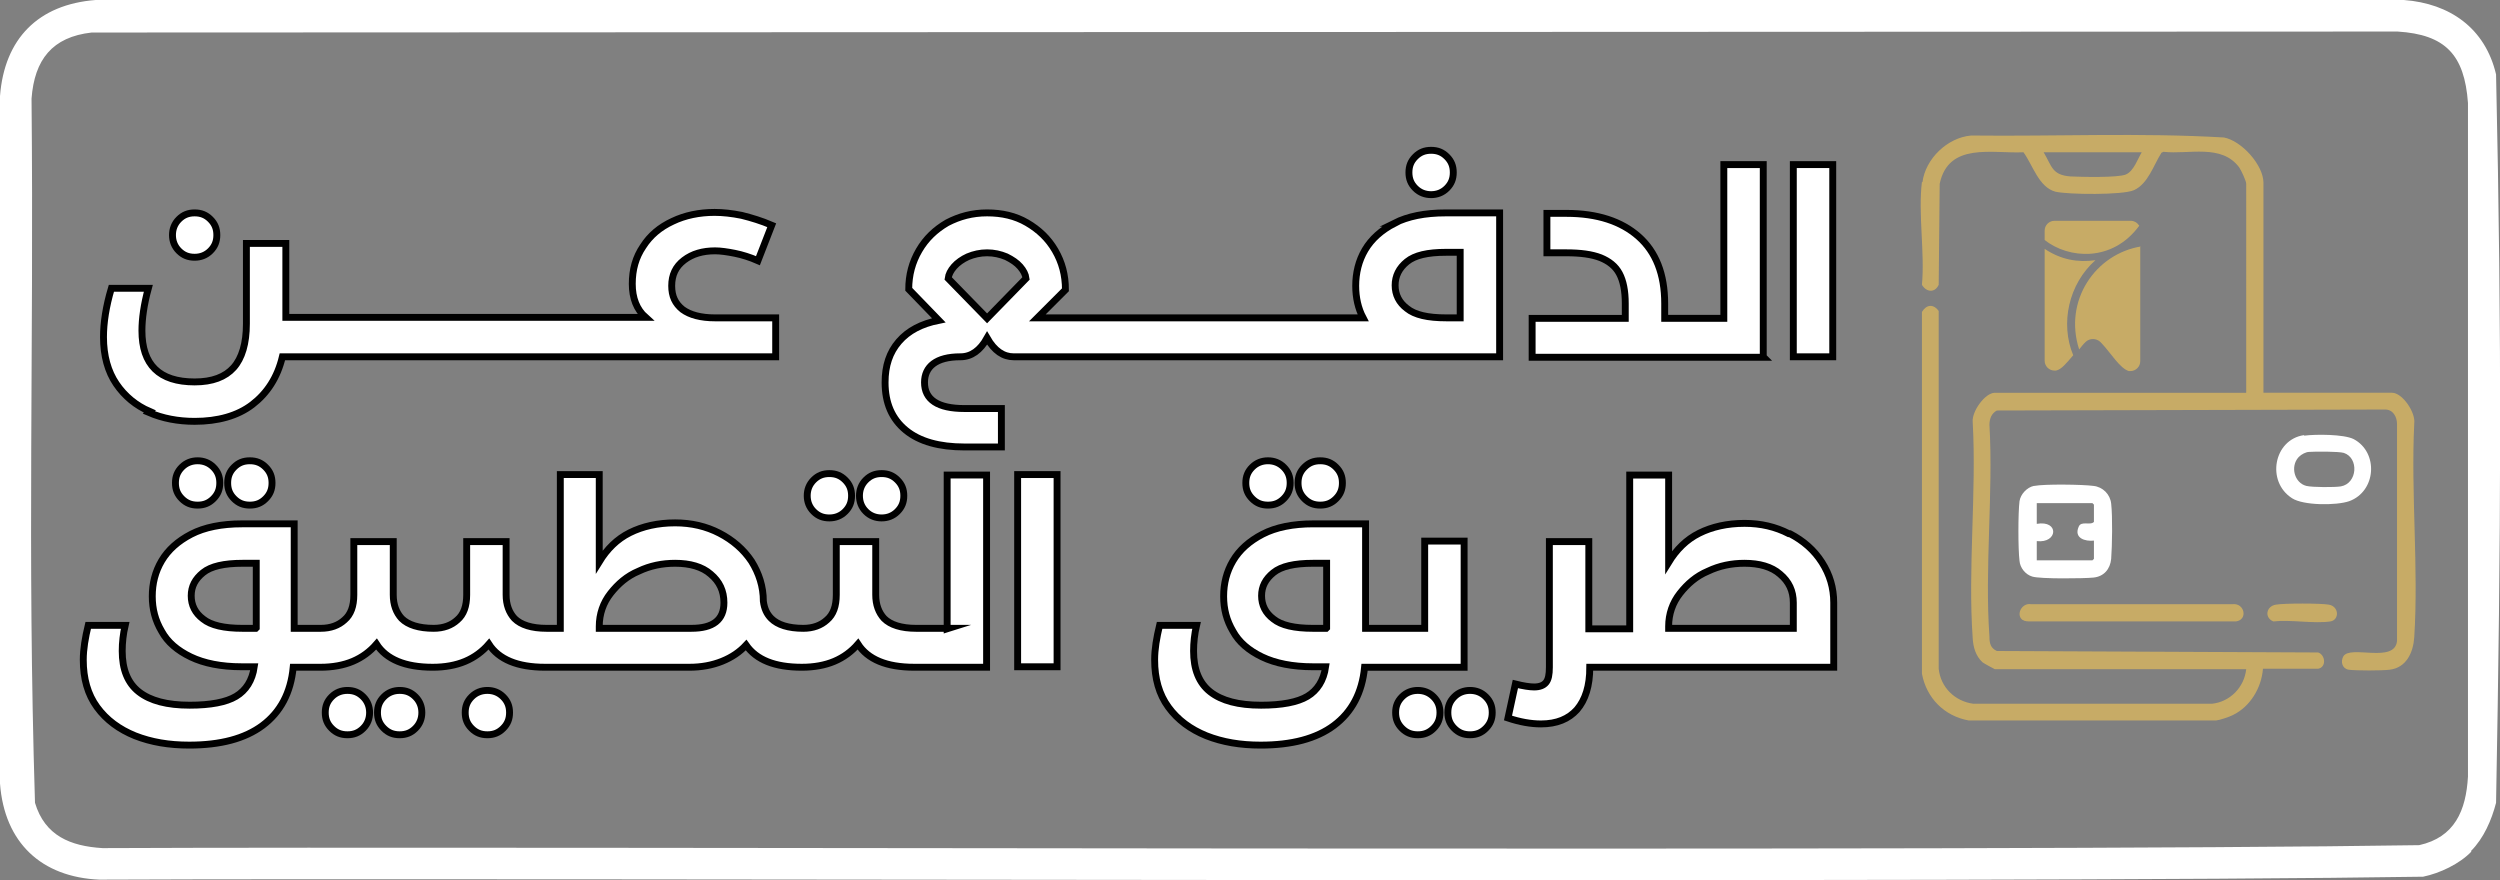 <?xml version="1.0" encoding="UTF-8"?>
<svg id="Layer_1" data-name="Layer 1" xmlns="http://www.w3.org/2000/svg" viewBox="0 0 50.73 17.86">
  <rect x="0" y="0" width="50.73" height="17.86" fill="#808080" stroke="none"/>
  <defs>
    <style>
      .cls-1 {
        fill-rule: evenodd;
      }

      .cls-1, .cls-2 {
        fill: #c7ab66;
      }

      .cls-3, .cls-4 {
        fill: #fff;
      }

      .cls-4 {
        stroke: #000;
        stroke-miterlimit: 10;
        stroke-width: .14px;
      }
    </style>
  </defs>
  <path class="cls-3" d="M50.15,17.28c-.24.25-.64.44-.98.51-8.76.14-38.38.02-47.15.06C.84,17.8.09,17.1,0,15.9V1.95C.09.78.78.09,1.94,0h46.84c.93.07,1.65.57,1.87,1.51.12,5.4.1,9.38,0,14.78-.09.35-.25.72-.51.98ZM1.86.66c-.8.09-1.16.55-1.22,1.34.05,5.24-.09,9.06.07,14.29.2.67.72.88,1.37.92,8.73-.04,38.29.08,47.01-.06.72-.16.95-.7.99-1.39V2.09c-.07-.98-.46-1.39-1.43-1.45l-46.78.02Z"/>
  <g>
    <g>
      <path class="cls-4" d="M3.02,8.37c.28.12.59.18.93.18.47,0,.87-.11,1.17-.34.3-.23.51-.55.61-.97h10.01v-.79h-1.23c-.29,0-.51-.06-.66-.17-.15-.12-.22-.27-.22-.48,0-.22.08-.39.25-.52.17-.13.38-.19.63-.19.11,0,.25.02.4.05.15.03.31.08.47.15l.28-.72c-.21-.09-.41-.15-.61-.2-.2-.04-.38-.06-.55-.06-.31,0-.6.06-.85.18-.26.12-.46.29-.6.51-.15.22-.22.47-.22.76s.09.52.27.68h-7.3v-1.5h-.8v1.63c0,.4-.09.7-.26.89-.17.19-.43.29-.79.29-.72,0-1.07-.35-1.07-1.04,0-.24.04-.53.13-.86h-.75c-.11.37-.16.7-.16.99,0,.38.09.7.26.95.17.25.4.44.68.56Z"/>
      <path class="cls-4" d="M3.95,5.22c.12,0,.23-.04.32-.13s.13-.19.13-.32-.04-.23-.13-.32c-.09-.09-.19-.13-.32-.13s-.23.04-.32.13-.13.2-.13.32.04.23.13.32c.09.09.19.13.32.13Z"/>
      <path class="cls-4" d="M29.04,3.95c.12,0,.23-.04.32-.13.09-.09.13-.19.13-.32s-.04-.23-.13-.32-.19-.13-.32-.13-.23.04-.32.13-.13.19-.13.32.04.23.13.32c.09.09.2.13.32.13Z"/>
      <path class="cls-4" d="M28.3,4.53c-.27.14-.47.32-.6.54-.13.22-.19.47-.19.73,0,.24.05.46.15.65h-6.61l.57-.57h0c0-.3-.07-.56-.21-.8-.14-.24-.33-.42-.57-.56-.24-.14-.51-.2-.81-.2s-.56.07-.81.2c-.24.14-.43.32-.57.56-.14.24-.21.5-.21.79h0s.61.63.61.63c-.35.07-.62.21-.81.43s-.28.49-.28.83c0,.42.14.74.42.97.28.23.68.34,1.19.34h.75v-.78h-.75c-.54,0-.81-.18-.81-.53,0-.16.06-.29.18-.38s.3-.14.55-.14c.22,0,.4-.13.54-.38.15.26.33.38.54.38h9.86v-2.92h-1.09c-.43,0-.77.07-1.05.21ZM20.03,6.46l-.79-.81c.01-.08.05-.16.12-.24.07-.08.17-.15.28-.2.12-.05.25-.08.39-.08s.27.03.39.08c.12.06.21.12.28.2.07.08.11.16.12.24l-.79.81ZM29.63,6.45h-.28c-.38,0-.64-.06-.8-.19-.16-.12-.24-.28-.24-.47s.08-.35.24-.48c.16-.13.42-.19.79-.19h.29v1.33Z"/>
      <path class="cls-4" d="M35.78,7.24v-3.9h-.8v3.12h-1.2v-.3c0-.6-.18-1.05-.53-1.36-.35-.31-.84-.47-1.46-.47h-.4v.8h.39c.29,0,.52.03.7.1.17.07.3.17.38.32.08.15.12.35.12.61v.3h-1.89v.79h4.7Z"/>
      <rect class="cls-4" x="36.39" y="3.34" width=".8" height="3.9"/>
      <path class="cls-4" d="M3.69,9.48c-.09.09-.13.19-.13.32s.04.23.13.32c.09.09.19.13.32.13s.23-.04.32-.13c.09-.09.13-.19.13-.32s-.04-.23-.13-.32-.2-.13-.32-.13-.23.04-.32.13Z"/>
      <path class="cls-4" d="M4.75,9.48c-.09.09-.13.19-.13.32s.04.23.13.32c.09.09.19.13.32.13s.23-.04.32-.13c.09-.09.13-.19.13-.32s-.04-.23-.13-.32-.19-.13-.32-.13-.23.04-.32.13Z"/>
      <path class="cls-4" d="M8.11,14.01c-.12,0-.23.04-.32.13-.09.09-.13.19-.13.32s.04.23.13.32c.09.09.19.13.32.13s.23-.04.32-.13.13-.2.13-.32-.04-.23-.13-.32-.19-.13-.32-.13Z"/>
      <path class="cls-4" d="M7.05,14.01c-.12,0-.23.04-.32.13-.09.09-.13.19-.13.32s.04.23.13.32c.09.09.19.13.32.13s.23-.04.32-.13.13-.2.13-.32-.04-.23-.13-.32-.19-.13-.32-.13Z"/>
      <path class="cls-4" d="M9.89,14.01c-.12,0-.23.04-.32.13s-.13.19-.13.32.04.23.13.32.19.13.32.13.23-.04.32-.13.13-.19.13-.32-.04-.23-.13-.32-.2-.13-.32-.13Z"/>
      <path class="cls-4" d="M17.89,10.51c.12,0,.23-.04.32-.13s.13-.19.13-.32-.04-.23-.13-.32c-.09-.09-.19-.13-.32-.13s-.23.04-.32.13c-.09.09-.13.2-.13.32s.04.23.13.32.2.13.32.13Z"/>
      <path class="cls-4" d="M16.83,10.51c.12,0,.23-.04.32-.13s.13-.19.13-.32-.04-.23-.13-.32c-.09-.09-.19-.13-.32-.13s-.23.04-.32.13c-.09.09-.13.2-.13.32s.04.23.13.32.19.13.32.13Z"/>
      <path class="cls-4" d="M19.25,12.75h-.66c-.3,0-.52-.07-.65-.2-.11-.12-.17-.28-.17-.48v-1.08h-.8v1.08c0,.23-.06.4-.19.51-.12.11-.28.17-.48.17-.3,0-.52-.07-.65-.2-.09-.09-.14-.2-.16-.35,0-.3-.09-.57-.24-.81-.16-.24-.38-.43-.65-.57s-.57-.21-.9-.21c-.35,0-.66.07-.92.2-.26.13-.46.33-.62.59v-1.77s-.79,0-.79,0v3.12h-.28c-.3,0-.52-.07-.65-.2-.11-.12-.17-.28-.17-.48v-1.08h-.8v1.08c0,.23-.06.4-.19.51-.12.11-.28.17-.48.17-.3,0-.52-.07-.65-.2-.11-.12-.17-.28-.17-.48v-1.08h-.8v1.08c0,.23-.06.4-.19.51-.12.11-.28.17-.48.17h-.54v-2.12h-1.06c-.41,0-.76.07-1.03.21-.27.14-.47.32-.6.54s-.19.46-.19.72.06.49.19.71c.12.22.32.39.59.52s.62.2,1.03.2h.26c-.04.28-.17.48-.37.6-.2.12-.52.18-.94.18-.46,0-.8-.09-1.03-.27s-.34-.46-.34-.83c0-.17.02-.35.06-.52h-.75c-.06.25-.1.48-.1.7,0,.38.09.7.28.96.19.26.45.45.77.58.33.13.69.19,1.1.19.63,0,1.13-.13,1.49-.4.36-.27.57-.66.62-1.18h.55c.25,0,.47-.04.66-.12.19-.08.35-.2.48-.35.2.31.58.47,1.14.47.25,0,.47-.04.66-.12.19-.08.35-.2.48-.35.2.31.58.47,1.14.47h2.93c.24,0,.46-.04.66-.12.2-.08.36-.19.49-.33.21.3.58.45,1.13.45.25,0,.47-.04.66-.12.19-.08.35-.2.48-.35.2.31.58.47,1.14.47h1.47v-3.9h-.8v3.12ZM5.19,12.75h-.27c-.37,0-.64-.06-.8-.19-.16-.12-.24-.28-.24-.47s.08-.34.24-.47.43-.19.8-.19h.28v1.31ZM14.02,12.75h-1.86v-.04c0-.25.08-.48.23-.67.15-.19.33-.35.57-.45.23-.11.48-.16.74-.16.3,0,.55.07.72.22.18.15.27.34.27.58,0,.35-.22.52-.66.52Z"/>
      <rect class="cls-4" x="20.65" y="9.63" width=".8" height="3.9"/>
      <path class="cls-4" d="M27.11,10.12c.09-.09.13-.19.13-.32s-.04-.23-.13-.32-.19-.13-.32-.13-.23.04-.32.13-.13.19-.13.32.04.23.13.32c.09.09.19.13.32.13s.23-.04.32-.13Z"/>
      <path class="cls-4" d="M26.05,10.12c.09-.09.13-.19.13-.32s-.04-.23-.13-.32-.2-.13-.32-.13-.23.04-.32.13-.13.19-.13.32.04.23.13.32c.09.09.19.13.32.13s.23-.04.32-.13Z"/>
      <path class="cls-4" d="M28.77,14.01c-.12,0-.23.04-.32.13s-.13.19-.13.32.04.23.13.32.19.13.32.13.23-.04.32-.13c.09-.09.13-.19.13-.32s-.04-.23-.13-.32c-.09-.09-.2-.13-.32-.13Z"/>
      <path class="cls-4" d="M29.83,14.01c-.12,0-.23.04-.32.13s-.13.19-.13.32.04.23.13.32.19.13.32.13.23-.04.32-.13c.09-.09.13-.19.13-.32s-.04-.23-.13-.32c-.09-.09-.2-.13-.32-.13Z"/>
      <path class="cls-4" d="M29.71,10.98h-.8v1.77h-1.2v-2.12h-1.06c-.41,0-.76.07-1.03.21-.27.14-.47.32-.6.54s-.19.46-.19.72.06.49.19.71c.12.22.32.39.59.52s.62.2,1.03.2h.26c-.04.28-.17.48-.37.6-.2.12-.52.18-.94.18-.46,0-.8-.09-1.03-.27s-.34-.46-.34-.83c0-.17.02-.35.06-.52h-.75c-.06.25-.1.48-.1.7,0,.38.09.7.28.96.19.26.45.45.77.58.33.13.69.19,1.1.19.63,0,1.13-.13,1.49-.4.36-.27.57-.66.62-1.18h2.02v-2.55ZM26.91,12.75h-.27c-.37,0-.64-.06-.8-.19-.16-.12-.24-.28-.24-.47s.08-.34.24-.47.43-.19.8-.19h.28v1.31Z"/>
      <path class="cls-4" d="M36.3,10.83c-.27-.14-.57-.21-.9-.21-.35,0-.66.07-.92.2-.26.13-.46.33-.62.59v-1.77s-.79,0-.79,0v3.12h-.83v-1.77h-.8v2.55c0,.15-.02.25-.07.31-.05.06-.13.09-.24.09-.09,0-.22-.02-.38-.06l-.15.69c.24.08.46.12.67.12.32,0,.56-.1.73-.29.17-.2.26-.48.26-.86h4.95v-1.31c0-.3-.08-.57-.24-.82s-.38-.44-.65-.58ZM36.39,12.75h-2.53v-.04c0-.25.08-.48.23-.67.15-.19.33-.35.57-.45.23-.11.48-.16.74-.16.3,0,.55.07.72.22.18.15.27.34.27.58v.52Z"/>
    </g>
    <g>
      <g>
        <path class="cls-2" d="M39.01,3.7c.06-.48.51-.91.99-.95,1.71.02,3.43-.06,5.13.04.36.07.8.56.8.92v4.26h2.61c.21,0,.48.4.45.62-.07,1.42.09,2.93,0,4.34-.02.31-.16.62-.5.66-.16.02-.68.02-.83,0-.13-.02-.17-.16-.11-.27.14-.24,1.04.15,1.09-.31v-4.41c0-.14-.08-.29-.24-.29l-7.88.02c-.11.06-.15.17-.15.29.08,1.4-.1,2.91,0,4.3,0,.13.02.23.15.29l6.52.03c.15.05.17.3,0,.33h-1.12c-.03.39-.26.77-.61.94-.08.04-.26.1-.34.11h-5.02c-.5-.09-.86-.46-.95-.95v-7.34c.09-.15.23-.17.34-.02v7.26c.04.38.33.66.7.71h4.85c.36-.04.65-.33.69-.7h-5.1s-.21-.11-.25-.14c-.14-.13-.19-.31-.2-.49-.1-1.42.08-2.96,0-4.39-.02-.21.25-.59.45-.59h5.1V3.73c0-.06-.1-.27-.14-.33-.36-.49-1.03-.26-1.54-.32l-.04.02c-.16.25-.27.63-.56.76-.23.1-1.33.09-1.59.03-.34-.09-.46-.54-.65-.8-.64.03-1.52-.21-1.7.64l-.02,2.05c-.08.17-.25.15-.34,0,.06-.66-.08-1.45,0-2.09ZM43.47,3.09h-2c.17.29.17.46.54.49.21.01.97.03,1.13-.04s.24-.32.32-.45Z"/>
        <path class="cls-3" d="M41.28,9.86c.21-.04.98-.03,1.2,0,.19.02.34.17.36.36.03.27.02.85,0,1.12-.02.21-.15.36-.36.38-.19.02-1.08.03-1.24-.02-.14-.04-.25-.18-.26-.32-.03-.24-.03-.97,0-1.21.02-.14.15-.28.29-.31ZM42.49,10.97c-.18.02-.41-.05-.31-.28.05-.13.24-.02.31-.1v-.35l-.03-.03h-1.13v.42c.46-.08.43.4,0,.35v.39h1.13l.03-.03v-.36Z"/>
        <path class="cls-2" d="M41.04,12.58c-.14-.11-.01-.35.17-.32h4.09c.25-.03.32.32.07.35h-4.2s-.09,0-.12-.03Z"/>
        <path class="cls-3" d="M46.76,8.84c.23-.03.8-.03,1,.07.51.27.46,1.06-.09,1.26-.26.09-.93.09-1.16-.06-.53-.34-.37-1.19.24-1.28ZM46.64,9.28c-.17.19-.08.52.16.58.12.03.58.03.7.01.34-.06.37-.58.06-.68-.1-.03-.58-.03-.7-.02-.07,0-.16.05-.21.1Z"/>
        <path class="cls-2" d="M46.18,12.27c.16-.03.92-.03,1.08,0,.21.04.21.31.03.34-.34.05-.8-.04-1.16,0-.19-.08-.14-.31.05-.34Z"/>
      </g>
      <path class="cls-1" d="M42.06,7.22c-.12.14-.23.28-.34.3h0s-.03,0-.03,0c-.11,0-.2-.09-.2-.2v-2.27c.33.22.67.28,1.03.23-.54.48-.72,1.28-.45,1.93h0ZM43.43,5v2.33c0,.11-.09.2-.2.2h-.03c-.18-.05-.37-.37-.55-.56l-.03-.03c-.08-.08-.22-.08-.3,0l-.03.03s-.07.08-.1.12c-.32-.99.33-1.94,1.26-2.09h0ZM41.69,4.48h1.54c.08,0,.14.04.18.1-.55.75-1.44.67-1.92.29v-.19c0-.11.09-.2.2-.2h0Z"/>
    </g>
  </g>
</svg>